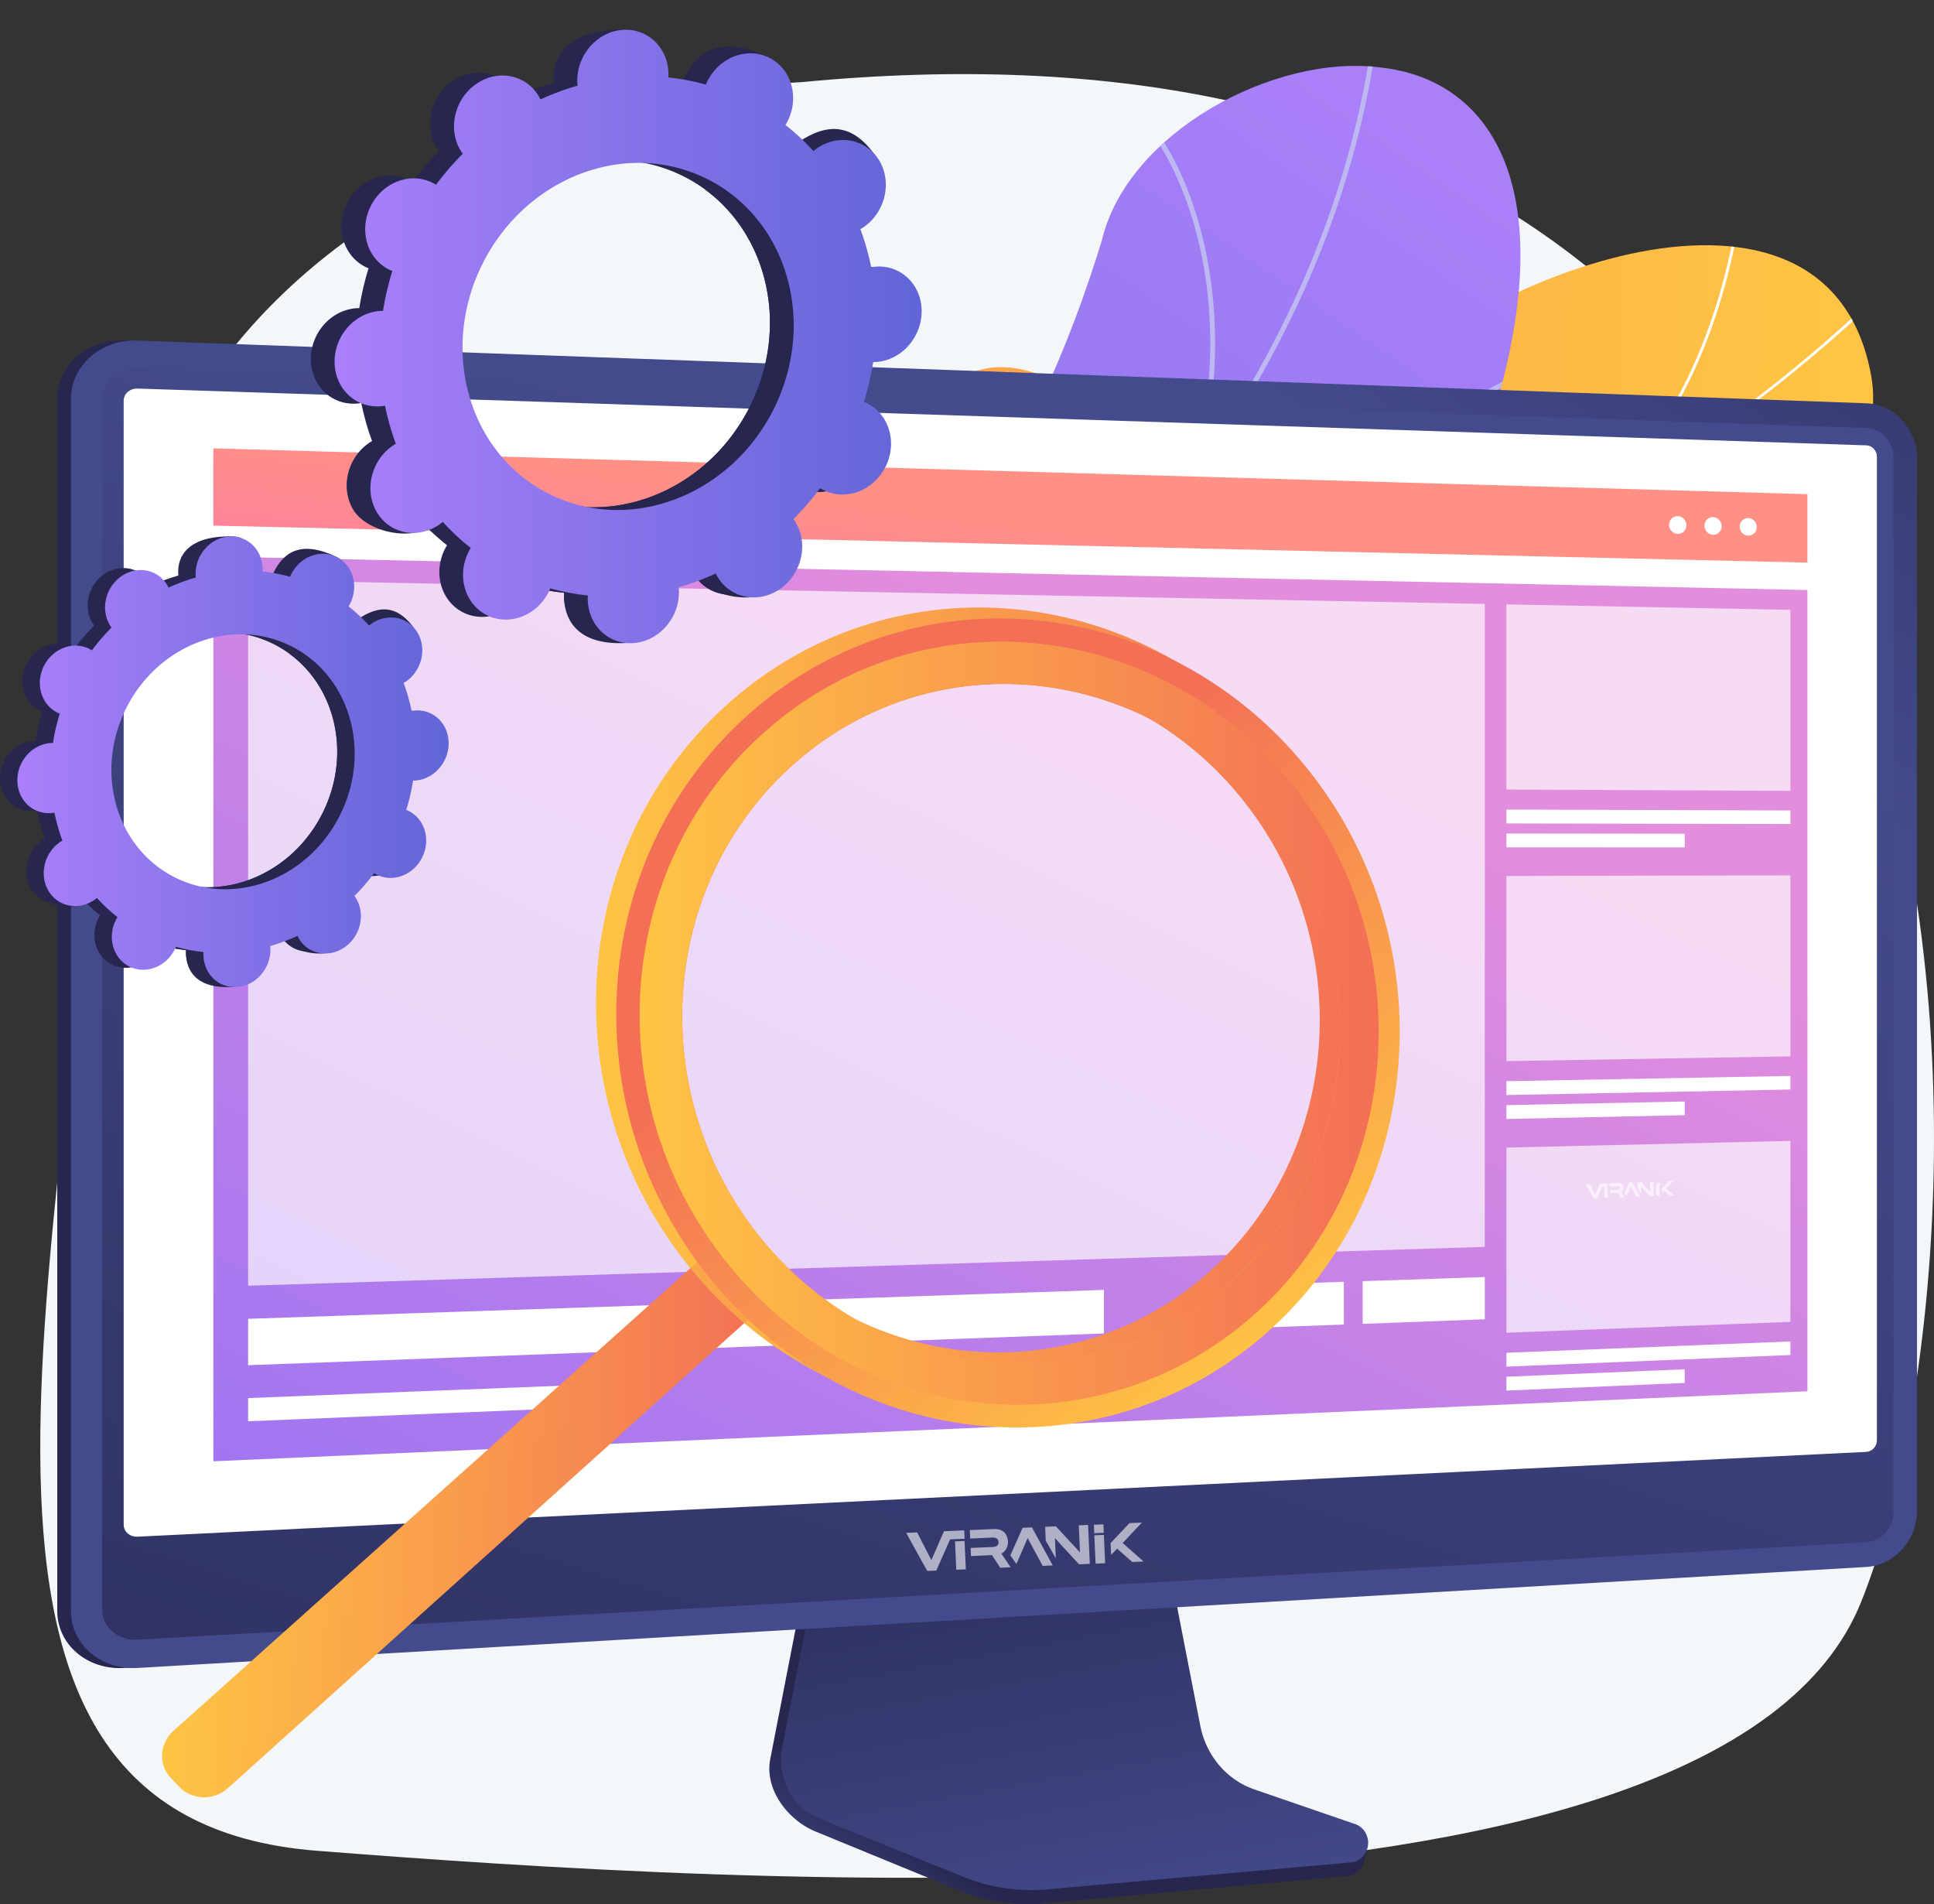 <svg xmlns="http://www.w3.org/2000/svg" xmlns:xlink="http://www.w3.org/1999/xlink" viewBox="0 0 2916.2 2870.76"><rect x="0" y="0" width="2916.2" height="2870.76" fill="#333333" stroke="none"/><defs><style>.cls-1{fill:none;}.cls-2{isolation:isolate;}.cls-3{fill:#f4f7fa;}.cls-4{fill:url(#linear-gradient);}.cls-5{clip-path:url(#clip-path);}.cls-6{fill:#fcfdfe;}.cls-7{clip-path:url(#clip-path-2);}.cls-8{fill:url(#linear-gradient-2);}.cls-9{fill:#beb8f2;}.cls-10{fill:url(#linear-gradient-3);}.cls-11{fill:url(#linear-gradient-4);}.cls-12{fill:url(#linear-gradient-5);}.cls-13{fill:url(#linear-gradient-6);}.cls-14{fill:url(#linear-gradient-7);}.cls-15,.cls-19,.cls-29{fill:#fff;}.cls-16{fill:url(#linear-gradient-8);}.cls-17{fill:url(#linear-gradient-9);}.cls-18,.cls-19{opacity:0.68;}.cls-20{fill:url(#linear-gradient-10);}.cls-21{fill:url(#linear-gradient-11);}.cls-22{opacity:0.3;mix-blend-mode:multiply;fill:url(#linear-gradient-12);}.cls-23{fill:url(#linear-gradient-13);}.cls-24{fill:url(#linear-gradient-14);}.cls-25{fill:#26264f;}.cls-26{fill:url(#linear-gradient-15);}.cls-27{fill:url(#linear-gradient-16);}.cls-28{opacity:0.6;}.cls-29{fill-rule:evenodd;}</style><linearGradient id="linear-gradient" x1="-3146.24" y1="-3987.44" x2="-2587.28" y2="-414.07" gradientTransform="matrix(-0.13, -0.99, -0.99, 0.13, -1514.11, -1620.17)" gradientUnits="userSpaceOnUse"><stop offset="0" stop-color="#ffc444"/><stop offset="1" stop-color="#f36f56"/></linearGradient><clipPath id="clip-path" transform="translate(-88.74 -51.55)"><path class="cls-1" d="M1087.21,734.49C1021,858.56,948.51,982.08,881.16,1106.66c50.81,62.11,112.09,133.93,195.2,78.47,115.54-77.11,318.14,57.31,397.84,136.15,98.64,97.59,331.47,288.71,427.38,108.62,79.85-149.92,69.61-274,268.48-214.58s349.76,14.15,413.68-164.76c67.26-188.28,363.76-230.11,326.17-434-65.51-355.28-597.54-157.3-789,54.72s-255.2,57-422.77-36.15c-228.77-127.19-247.39,186.61-391.49,197.56C1193.65,841.26,1165.67,789.22,1087.21,734.49Z"/></clipPath><clipPath id="clip-path-2" transform="translate(-88.74 -51.55)"><path class="cls-1" d="M712.42,2393.52q-153.54-96.95-303.3-201.25c-2.49.82,67.12-253.09,235.49-327.79C975.33,1721.78,921,1438,935,1290.4c11.63-211.79,144.55-416.56,326-286.76C1439.76,1125.43,1646.82,738,1750,414.5c37.91-162.9,260.39-282.31,420.26-261.28,164.81,17.85,267,176.15,178.47,495.09-86.81,376.24-432.42,473.14-603.12,605.41-167.78,129.74-14.56,362.8-254.13,437.47-204.69,70-430.43,85.42-438.29,283.8C1048,2172.26,971.13,2301.33,712.42,2393.52Z"/></clipPath><linearGradient id="linear-gradient-2" x1="1357.89" y1="-937.73" x2="497.92" y2="1506.37" gradientTransform="matrix(-0.59, -0.81, -0.81, 0.59, 2195.85, 1851.59)" gradientUnits="userSpaceOnUse"><stop offset="0" stop-color="#aa80f9"/><stop offset="1" stop-color="#6165d7"/></linearGradient><linearGradient id="linear-gradient-3" x1="465.93" y1="1605.3" x2="928.21" y2="1557" gradientUnits="userSpaceOnUse"><stop offset="0" stop-color="#26264f"/><stop offset="1" stop-color="#444b8c"/></linearGradient><linearGradient id="linear-gradient-4" x1="1451.36" y1="3017.56" x2="1549.3" y2="2877.27" gradientUnits="userSpaceOnUse"><stop offset="0" stop-color="#444b8c"/><stop offset="1" stop-color="#26264f"/></linearGradient><linearGradient id="linear-gradient-5" x1="1747.85" y1="2981.6" x2="1597.95" y2="2167.87" xlink:href="#linear-gradient-4"/><linearGradient id="linear-gradient-6" x1="2117.62" y1="735.24" x2="2867.76" y2="-335.37" xlink:href="#linear-gradient-4"/><linearGradient id="linear-gradient-7" x1="1791.82" y1="862.36" x2="853.5" y2="3842.59" xlink:href="#linear-gradient-4"/><linearGradient id="linear-gradient-8" x1="1753.94" y1="993.24" x2="874.28" y2="2807.08" gradientUnits="userSpaceOnUse"><stop offset="0" stop-color="#e38ddd"/><stop offset="1" stop-color="#9571f6"/></linearGradient><linearGradient id="linear-gradient-9" x1="1521.65" y1="777.59" x2="1469.74" y2="1207.26" gradientUnits="userSpaceOnUse"><stop offset="0" stop-color="#ff9085"/><stop offset="1" stop-color="#fb6fbb"/></linearGradient><linearGradient id="linear-gradient-10" x1="333.14" y1="2337.15" x2="1262.67" y2="2337.15" gradientTransform="matrix(1, 0, 0, 1, 0, 0)" xlink:href="#linear-gradient"/><linearGradient id="linear-gradient-11" x1="987.39" y1="1577.39" x2="2168.77" y2="1577.39" gradientTransform="matrix(1, 0, 0, 1, 0, 0)" xlink:href="#linear-gradient"/><linearGradient id="linear-gradient-12" x1="333.14" y1="2337.15" x2="1262.67" y2="2337.15" gradientTransform="matrix(1, 0, 0, 1, 0, 0)" xlink:href="#linear-gradient"/><linearGradient id="linear-gradient-13" x1="4817.55" y1="417.38" x2="4224.25" y2="-246.91" gradientTransform="translate(-2767.36 1308.89) rotate(4.6)" xlink:href="#linear-gradient"/><linearGradient id="linear-gradient-14" x1="1053.2" y1="1594.26" x2="2167.58" y2="1594.26" gradientTransform="matrix(1, 0, 0, 1, 0, 0)" xlink:href="#linear-gradient"/><linearGradient id="linear-gradient-15" x1="593.28" y1="558.82" x2="1478.41" y2="558.82" gradientTransform="matrix(1, 0, 0, 1, 0, 0)" xlink:href="#linear-gradient-2"/><linearGradient id="linear-gradient-16" x1="115.03" y1="1200.11" x2="765.24" y2="1200.11" gradientTransform="matrix(1, 0, 0, 1, 0, 0)" xlink:href="#linear-gradient-2"/></defs><g class="cls-2"><g id="Illustration"><path class="cls-3" d="M1298,175.32S306.37,218.41,250.11,1090.55-66.38,2792.49,566.59,2842s2116.93,145.74,2327.92-373.84S3211-7.64,1298,175.32Z" transform="translate(-88.74 -51.55)"/><path class="cls-4" d="M1026.58,1180.77c-12.19-16.43-24.21-62.93-22.34-76.34,12.4-89.25,24.76-257.87,97.15-319.79,12.36-10.58,73.57,31.25,91.36,28.23,45.5,17.2,60.21,26,111.49,21.08,151.4-14.47,162.84-325,393.56-198.69,169,92.49,231.09,248.28,423,36.06s723.5-409.95,789.13-54.76c37.67,203.84-259,245.72-326.17,434-63.88,178.92-214.79,224.12-413.69,164.75s-188.47,64.62-268.49,214.6c-96.12,180.15-328.12-11.17-427.7-108.63C1393.67,1242.8,1136.54,1097.05,1026.58,1180.77Z" transform="translate(-88.74 -51.55)"/><g class="cls-5"><path class="cls-6" d="M1048.67,952l1.5-4.08c629.27,230.28,1327,62.25,1866.37-449.47l3,3.15c-255.63,242.52-558.56,414-876.06,496C1709.69,1083.83,1365.69,1068.06,1048.67,952Z" transform="translate(-88.74 -51.55)"/><path class="cls-6" d="M1870.19,1509.38c-79.64-165.08-280.56-376-447.89-470.12l2.14-3.79c168,94.52,369.7,306.26,449.67,472Z" transform="translate(-88.74 -51.55)"/><path class="cls-6" d="M1172.72,995.83l.3-4.34c99.56,7,198.82-36.63,295-129.64,70.54-68.19,137.83-160.86,200-275.43l3.83,2.08c-62.38,115-129.94,208-200.8,276.48C1373.94,958.88,1273.56,1002.9,1172.72,995.83Z" transform="translate(-88.74 -51.55)"/><path class="cls-6" d="M2088.09,984.26l.08-4.35c188.33,3.51,349.15,119.14,450.9,215.53l-3,3.16C2434.89,1102.74,2275,987.74,2088.09,984.26Z" transform="translate(-88.74 -51.55)"/><path class="cls-6" d="M2487,820.6l-2.79-3.35c163.1-135.75,213-352.84,228.18-470.16l4.32.56C2701.42,465.6,2651.24,683.89,2487,820.6Z" transform="translate(-88.74 -51.55)"/></g><g class="cls-7"><path class="cls-8" d="M712.42,2393.52q-153.54-96.95-303.3-201.25c-2.49.82,67.12-253.09,235.49-327.79C975.33,1721.78,921,1438,935,1290.4c12.26-211.35,135-391.69,320.72-312.85,207.73,83.44,394.88-238.66,494.31-563,37.91-162.9,260.39-282.31,420.26-261.28,164.81,17.85,267,176.15,178.47,495.09-86.81,376.24-432.42,473.14-603.12,605.41-167.78,129.74-14.56,362.8-254.13,437.47-204.69,70-430.43,85.42-438.29,283.8C1048,2172.26,971.13,2301.33,712.42,2393.52Z" transform="translate(-88.74 -51.55)"/><path class="cls-9" d="M554.24,2340.26c.9-2.13,327.49-456.59,724.12-864.14,59.86-67.82,122.21-135.41,182.5-200.77,335.78-364,652.94-707.82,704.07-1223.8l7.17.71c-51.36,518.39-369.32,863.06-705.94,1228-60.27,65.33-122.59,132.89-182.52,200.79-398.76,409.75-721.2,859.37-722.89,862.31Z" transform="translate(-88.74 -51.55)"/><path class="cls-9" d="M1769.64,937l-2.94-6.58C1948.83,848.9,2181.5,721.46,2306.51,653c101.16-55.41,101.43-55.26,104.55-53.23l-1.95,3,.28,3.53c-4.65,1.09-46.48,24-99.42,53C2184.88,727.83,1952,855.36,1769.64,937Z" transform="translate(-88.74 -51.55)"/><path class="cls-9" d="M1887.37,766c43.43-165.79,25-295.82,1.93-375.71-25.15-87-62.42-138.43-68.11-142.28l1.56-2.31-.78-4.47c2.13-.38,3.8.93,6.13,3.46,33.42,36.34,142.61,231.6,66.25,523.14Z" transform="translate(-88.74 -51.55)"/><path class="cls-9" d="M1036,1750.69l-6.2-3.68c174-293.06,91.79-674.85,48.39-825.39-2.33-8.09-3.08-10.71-3.21-12l7.16-.77-3.58.39,3.58-.42c.13.89,1.45,5.47,3,10.77,31.3,108.57,50.3,216.54,56.48,320.9C1153.46,1441,1117.93,1612.65,1036,1750.69Z" transform="translate(-88.74 -51.55)"/><path class="cls-9" d="M1152.46,1620.68l-4.06-6c224.94-153.67,507.73-46.63,512-44.14l0,0,1.09,4.17-3.69,2.24.33-3.56-1.67,3.14C1653.91,1575.36,1375.16,1468.54,1152.46,1620.68Zm506-50.85-.33,3.58Z" transform="translate(-88.74 -51.55)"/><path class="cls-9" d="M608.78,2266.53c30.14-61.75,55.11-178.76,3-385.51-3-11.73-3-11.73-2-13.32l6.11,3.83-3.06-1.92,3.58,0c.09.84,1.12,4.94,2.32,9.69,52.65,208.86,27.16,327.6-3.5,390.44Z" transform="translate(-88.74 -51.55)"/><path class="cls-9" d="M695.47,2163.66,690,2159c82.1-97.61,274.68-110.25,382.17-109.1,3.41,0,5.6.07,6.41,0l.41,7.2c-.87.05-3.23,0-6.9,0C965.83,2056,775.67,2068.32,695.47,2163.66Z" transform="translate(-88.74 -51.55)"/></g><path class="cls-10" d="M275.45,2566.38c-55.22,3.22-100.37-35.38-100.37-86.07v-1827c0-50.7,45.15-90.3,100.37-88.3l2606.76,94.6c42.23,1.53,76.45,38.61,76.45,82.65V2329.73c0,44.05-34.22,81.88-76.45,84.35Z" transform="translate(-88.74 -51.55)"/><path class="cls-11" d="M1975,2768.6c-41.66-14.5-72.8-51.6-81.59-97.2l-60.64-314.89L1314,2375.83l-63.84,328.05c-8.94,45.95,26.85,92,68.07,109l217,89.1a270.08,270.08,0,0,0,126.88,19.3l458.67-41.17c13.41-1.21,24.16-12.26,25.72-26.45s11-30.12-1.83-34.57Z" transform="translate(-88.74 -51.55)"/><path class="cls-12" d="M1980.09,2749.45c-41.63-14.32-72.74-50.95-81.51-96L1838,2342.53l-506.11,19.11-63.77,323.93c-8.94,45.36,14.7,90.86,55.88,107.56l216.81,88a272.77,272.77,0,0,0,126.76,19.06l458.21-40.66c13.39-1.18,24.14-12.1,25.7-26.11s-6.5-27.23-19.28-31.63Z" transform="translate(-88.74 -51.55)"/><path class="cls-13" d="M296.09,2566.38c-55.23,3.22-100.37-35.38-100.37-86.07v-1827c0-50.7,45.14-90.3,100.37-88.3l2606.76,94.6c42.23,1.53,76.45,38.61,76.45,82.65V2329.73c0,44.05-34.22,81.88-76.45,84.35Z" transform="translate(-88.74 -51.55)"/><path class="cls-14" d="M2902.85,696.91,296.09,607.57c-29.53-1-53.53,20.11-53.53,47.19v1823c0,27.08,24,47.68,53.53,46l2606.76-147c22.63-1.28,40.94-21.46,40.94-45.09V741.09C2943.79,717.46,2925.48,697.68,2902.85,696.91Z" transform="translate(-88.74 -51.55)"/><path class="cls-15" d="M296.09,2368.45c-11.5.56-20.86-7.55-20.86-18.08V655.81c0-10.54,9.36-18.8,20.86-18.43L2902.85,723c8.83.29,16,8,16,17.25V2223.06c0,9.22-7.17,17.07-16,17.51Z" transform="translate(-88.74 -51.55)"/><polygon class="cls-16" points="2725.34 2097.64 321.7 2203.2 321.7 839.09 2725.34 889.54 2725.34 2097.64"/><polygon class="cls-17" points="2725.34 848.27 321.7 792.49 321.7 675.99 2725.34 745.09 2725.34 848.27"/><path class="cls-15" d="M2631.52,843.49a12.76,12.76,0,0,1-13,13,13.59,13.59,0,0,1-13-13.68,12.75,12.75,0,0,1,13-13A13.58,13.58,0,0,1,2631.52,843.49Z" transform="translate(-88.74 -51.55)"/><path class="cls-15" d="M2684.71,844.87a12.71,12.71,0,0,1-12.89,13,13.53,13.53,0,0,1-12.9-13.65,12.7,12.7,0,0,1,12.9-13A13.53,13.53,0,0,1,2684.71,844.87Z" transform="translate(-88.74 -51.55)"/><path class="cls-15" d="M2737.61,846.25a12.66,12.66,0,0,1-12.82,12.94A13.47,13.47,0,0,1,2712,845.58a12.65,12.65,0,0,1,12.83-12.94A13.48,13.48,0,0,1,2737.61,846.25Z" transform="translate(-88.74 -51.55)"/><g class="cls-18"><polygon class="cls-15" points="2238.86 1879.93 374.13 1938.48 374.13 874.52 2238.86 910.61 2238.86 1879.93"/></g><polygon class="cls-19" points="2699.66 1192.4 2271.47 1190.39 2271.47 911.24 2699.66 919.53 2699.66 1192.4"/><polygon class="cls-15" points="2699.66 1242.39 2271.47 1241.52 2271.47 1220.62 2699.66 1221.96 2699.66 1242.39"/><polygon class="cls-15" points="2540.34 1277.66 2271.47 1277.63 2271.47 1256.72 2540.34 1257.06 2540.34 1277.66"/><polygon class="cls-19" points="2699.66 1592.7 2271.47 1599.88 2271.47 1320.74 2699.66 1319.83 2699.66 1592.7"/><polygon class="cls-15" points="2699.66 1642.69 2271.47 1651.02 2271.47 1630.12 2699.66 1622.26 2699.66 1642.69"/><polygon class="cls-15" points="2540.34 1681.38 2271.47 1687.12 2271.47 1666.22 2540.34 1660.78 2540.34 1681.38"/><polygon class="cls-19" points="2699.66 1993 2271.47 2009.38 2271.47 1730.23 2699.66 1720.13 2699.66 1993"/><polygon class="cls-15" points="2699.66 2042.99 2271.47 2060.51 2271.47 2039.61 2699.66 2022.56 2699.66 2042.99"/><polygon class="cls-15" points="2540.34 2085.11 2271.47 2096.62 2271.47 2075.72 2540.34 2064.5 2540.34 2085.11"/><polygon class="cls-15" points="1664.58 2010.46 374.13 2058.35 374.13 1988.41 1664.58 1944.82 1664.58 2010.46"/><polygon class="cls-15" points="2238.86 1989.14 2054.74 1995.98 2054.74 1931.64 2238.86 1925.42 2238.86 1989.14"/><polygon class="cls-15" points="2026.3 1997.03 1838.05 2004.02 1838.05 1938.96 2026.3 1932.6 2026.3 1997.03"/><polygon class="cls-15" points="964.51 2118.59 374.13 2142.88 374.13 2107.91 964.51 2084.6 964.51 2118.59"/><path class="cls-20" d="M358.91,2745.5l-12.17-12.76c-19.41-20.33-17.86-52.34,3.47-71.43L1186.35,1913l76.32,86.8L432.28,2747.62C411.11,2766.69,378.26,2765.77,358.91,2745.5Z" transform="translate(-88.74 -51.55)"/><path class="cls-21" d="M2027.57,1191.62C1816.68,932,1442.7,890.12,1192.72,1107c-254.57,220.9-275.1,617.29-46.62,876,223.12,252.61,595.41,272,832.43,52.19C2211.45,1819.17,2233.67,1445.31,2027.57,1191.62Zm-808.76,726.11c-190.29-216.92-172.91-548.22,39.33-733.42,209-182.4,523-148.74,700.91,68.83,174.5,213.4,155.94,528.81-41,710.57C1718.12,2148.17,1405.35,2130.38,1218.81,1917.73Z" transform="translate(-88.74 -51.55)"/><path class="cls-22" d="M1186.35,1913l-106.61,95.42c9.85,43.55,3.81,73.92-6.45,95.47-38.6,81.08-148.64,63.23-237.19,178.38-44.44,57.79-24.27,72.09-69.32,118.92C692.3,2478.59,628,2449,562.54,2518.42c-66.25,70.22-41.7,144.14-89,163-20.23,8.07-52.29,5.5-105.85-35.78l-17.49,15.65c-21.33,19.09-22.88,51.1-3.47,71.44l12.17,12.75c19.35,20.27,52.19,21.19,73.37,2.12l830.39-747.85Z" transform="translate(-88.74 -51.55)"/><path class="cls-23" d="M2058.14,1208.1c-210.9-259.59-584.87-301.51-834.86-84.59-254.57,220.91-275.1,617.29-46.62,876,223.12,252.6,595.41,272,832.43,52.18C2242,1835.64,2264.24,1461.78,2058.14,1208.1Zm-808.77,726.11c-190.29-216.92-172.91-548.22,39.33-733.42,209-182.41,523-148.74,700.91,68.83,174.51,213.39,155.94,528.81-41,710.57C1748.68,2164.64,1435.91,2146.85,1249.37,1934.21Z" transform="translate(-88.74 -51.55)"/><path class="cls-24" d="M2033.94,1229.82c-199.26-244.71-552-283.64-787.47-78.92-239.53,208.26-259,581.56-44,825.46,210.15,238.5,561.39,257.39,785.32,50.09C2208,1822.52,2228.93,1469.27,2033.94,1229.82Zm-784.57,704.39c-190.29-216.92-172.91-548.22,39.33-733.42,209-182.41,523-148.74,700.91,68.83,174.51,213.39,155.94,528.81-41,710.57C1748.68,2164.64,1435.91,2146.85,1249.37,1934.21Z" transform="translate(-88.74 -51.55)"/><path class="cls-25" d="M1294.63,786.3c33.28,16.89,75.08,1.37,93.36-34.67s6.14-78.93-27.14-95.81c-1.72-.88-3.48-1.62-5.25-2.32a421.56,421.56,0,0,0,14-60.13c1.91,0,3.82,0,5.76-.21,38-3.39,68.09-38.28,67.29-77.93s-32.23-69-70.19-65.65c-2,.18-3.93.49-5.87.84A386.68,386.68,0,0,0,1350.28,393c1.75-1,3.49-2.08,5.18-3.27,32.48-22.76,42.85-67.67,23.18-100.31s-62-40.65-94.43-17.89c-1.66,1.16-3.23,2.42-4.77,3.7a343.06,343.06,0,0,0-42.13-39.31c1.07-1.75,2.12-3.53,3.06-5.4,18.29-36,42.19-75.39,8.65-91.75-77.58-37.86-110.86-5.43-129.15,30.6-.95,1.87-1.77,3.76-2.55,5.66a342.33,342.33,0,0,0-56.6-10.79c.12-2,.21-4,.17-6.05-.8-39.64,11-61.1-27.15-61.84-83.09-1.6-111.12,34.48-110.32,74.12,0,2.08.22,4.1.42,6.11a387.57,387.57,0,0,0-55.94,20.78c-.87-1.77-1.76-3.53-2.79-5.24-19.68-32.64-62-40.65-94.43-17.89s-42.85,67.68-23.17,100.32c1,1.67,2.11,3.23,3.23,4.78a420.6,420.6,0,0,0-40.29,46.76c-1.61-1-3.24-2-5-2.87-33.27-16.89-75.07-1.37-93.36,34.67S606,436.82,639.26,453.7c1.73.88,3.49,1.61,5.25,2.32a421.52,421.52,0,0,0-14,60.13c-1.91,0-3.83,0-5.77.21-38,3.39-68.08,38.28-67.28,77.93s32.22,69,70.19,65.65c2-.18,3.93-.49,5.87-.84a385.78,385.78,0,0,0,16.26,57.42c-1.75,1-3.48,2.08-5.18,3.27-32.48,22.76-42.85,67.67-23.18,100.31s84.8,47.8,117.28,25c1.66-1.17-19.62-9.57-18.07-10.85A343.75,343.75,0,0,0,762.8,873.6c-1.07,1.75-2.11,3.53-3.06,5.4-18.29,36-6.13,78.93,27.14,95.81s75.08,1.37,93.36-34.66c1-1.87,1.77-3.76,2.55-5.66a342.33,342.33,0,0,0,56.6,10.79c-.12,2-.21,4-.17,6.05.8,39.64,32.23,69,70.19,65.65s68.09-38.29,67.28-77.93c0-2.08-.21-4.1-.42-6.11a387.57,387.57,0,0,0,55.94-20.78c.87,1.77,1.77,3.53,2.8,5.23,19.67,32.65,62,40.66,94.42,17.9s42.85-67.68,23.18-100.32c-1-1.67-2.12-3.23-3.24-4.78a421.51,421.51,0,0,0,40.29-46.76C1291.27,784.44,1292.91,785.42,1294.63,786.3Zm-414.79,5.34C759,730.32,714.9,574.56,781.29,443.74s218.16-187.17,339-125.86,164.94,217.08,98.55,347.9S1000.66,853,879.84,791.64Z" transform="translate(-88.74 -51.55)"/><path class="cls-25" d="M1375.32,593.16c38-3.39,68.09-38.28,67.29-77.93s-32.23-69-70.19-65.65c-2,.18-3.93.49-5.87.84A387,387,0,0,0,1350.28,393c1.75-1,3.49-2.08,5.18-3.27,32.48-22.76,72.65-77.75,49.73-108.2-43.5-57.79-88.5-32.76-121-10-1.66,1.16-3.23,2.42-4.77,3.7a343.06,343.06,0,0,0-42.13-39.31c1.07-1.75,2.12-3.53,3.06-5.4a75.53,75.53,0,0,0,4.25-59.6q-47,82.83-92.68,166.42c96.39,70.61,127.1,209.78,66.88,328.44-51,100.56-152.5,157-251.59,150-4.41,11.46-8.75,23-13.48,34.34-12.84,30.81-27.43,61-42,91.12q13.78,2.6,27.67,4.06c-.12,2-.21,4-.17,6,.8,39.65,24.88,73.34,93.68,69.67,38.06-2,44.59-42.3,43.79-81.94,0-2.08-.21-4.1-.42-6.11a387.57,387.57,0,0,0,55.94-20.78c.87,1.77,1.77,3.53,2.8,5.23,19.67,32.65,87.91,46.5,120.38,23.74s16.89-73.52-2.78-106.16c-1-1.67-2.12-3.23-3.24-4.78a421.51,421.51,0,0,0,40.29-46.76c1.61,1,3.25,2,5,2.87,33.28,16.89,75.08,1.36,93.36-34.67s6.14-78.93-27.14-95.82c-1.72-.87-3.48-1.61-5.25-2.31a421.56,421.56,0,0,0,14-60.13C1371.47,593.37,1373.38,593.33,1375.32,593.16Z" transform="translate(-88.74 -51.55)"/><path class="cls-26" d="M1330.42,790.36c33.28,16.89,75.08,1.37,93.36-34.66s6.13-78.93-27.14-95.82c-1.73-.88-3.49-1.61-5.25-2.32a422.61,422.61,0,0,0,14-60.13c1.9,0,3.82,0,5.76-.21,38-3.39,68.09-38.28,67.28-77.93s-32.22-69-70.18-65.65c-2,.18-3.94.49-5.87.84a387,387,0,0,0-16.27-57.42c1.75-1,3.49-2.08,5.18-3.26,32.48-22.76,42.85-67.68,23.18-100.32s-62-40.65-94.43-17.89c-1.66,1.17-3.23,2.43-4.77,3.71A343.79,343.79,0,0,0,1273.1,240c1.07-1.76,2.12-3.54,3.06-5.4,18.29-36,6.14-78.93-27.14-95.82s-75.08-1.37-93.36,34.66c-1,1.87-1.77,3.76-2.55,5.66a342.33,342.33,0,0,0-56.6-10.79c.12-2,.21-4,.17-6-.8-39.65-32.23-69-70.19-65.65s-68.08,38.28-67.28,77.93c0,2.07.21,4.09.42,6.11a386.35,386.35,0,0,0-55.94,20.77c-.87-1.77-1.77-3.53-2.79-5.23-19.68-32.65-62-40.65-94.43-17.89S763.62,246,783.3,278.61c1,1.67,2.11,3.24,3.23,4.78a421.62,421.62,0,0,0-40.29,46.77c-1.61-1-3.24-2-5-2.87C708,310.4,666.2,325.92,647.91,362s-6.13,78.93,27.14,95.82c1.73.87,3.49,1.61,5.25,2.31a421.56,421.56,0,0,0-14,60.13c-1.9,0-3.82,0-5.76.21-38,3.39-68.09,38.28-67.28,77.93s32.22,69,70.18,65.65c2-.18,3.94-.49,5.87-.83a386.89,386.89,0,0,0,16.27,57.41c-1.75,1-3.49,2.08-5.18,3.27-32.48,22.76-42.85,67.67-23.18,100.31s62,40.65,94.43,17.89c1.66-1.16,3.23-2.42,4.77-3.7a343.79,343.79,0,0,0,42.13,39.31c-1.07,1.75-2.12,3.53-3.06,5.4-18.29,36-6.14,78.93,27.14,95.82s75.08,1.37,93.36-34.67c1-1.86,1.77-3.76,2.55-5.66a343.4,343.4,0,0,0,56.6,10.8c-.12,2-.21,4-.17,6,.8,39.65,32.23,69,70.19,65.65s68.08-38.28,67.28-77.93c0-2.07-.21-4.1-.42-6.11A387.52,387.52,0,0,0,1168,916.23c.87,1.76,1.77,3.52,2.79,5.23,19.68,32.64,62,40.65,94.43,17.89s42.85-67.67,23.18-100.32c-1-1.67-2.12-3.23-3.24-4.77a421.62,421.62,0,0,0,40.29-46.77C1327.06,788.5,1328.69,789.49,1330.42,790.36ZM915.63,795.7c-120.82-61.32-164.94-217.07-98.55-347.9s218.16-187.17,339-125.85S1321,539,1254.61,669.84,1036.45,857,915.63,795.7Z" transform="translate(-88.74 -51.55)"/><path class="cls-25" d="M630.24,1367.21c24.44,12.41,55.15,1,68.58-25.46s4.51-58-19.94-70.39c-1.26-.64-2.56-1.18-3.85-1.7a309,309,0,0,0,10.25-44.17c1.4,0,2.81,0,4.24-.15,27.88-2.5,50-28.13,49.42-57.25s-23.67-50.72-51.56-48.23c-1.46.13-2.89.36-4.31.62a284.17,284.17,0,0,0-12-42.18c1.28-.75,2.56-1.53,3.81-2.4,23.85-16.72,31.47-49.71,17-73.69s-45.51-29.86-69.36-13.15c-1.23.86-2.38,1.79-3.51,2.73a252.37,252.37,0,0,0-31-28.88c.79-1.29,1.56-2.6,2.25-4,13.43-26.47,31-55.38,6.35-67.4-57-27.81-81.44-4-94.87,22.48-.7,1.37-1.3,2.76-1.87,4.16a251.93,251.93,0,0,0-41.58-7.93c.09-1.47.15-3,.12-4.44-.59-29.13,8.05-44.89-19.94-45.43-61-1.17-81.63,25.32-81,54.45,0,1.52.16,3,.31,4.49a284,284,0,0,0-41.1,15.26c-.64-1.3-1.29-2.59-2.05-3.85-14.45-24-45.51-29.86-69.37-13.14s-31.47,49.71-17,73.69c.74,1.23,1.55,2.38,2.38,3.51a309.36,309.36,0,0,0-29.6,34.36c-1.18-.74-2.38-1.47-3.65-2.11-24.45-12.41-55.15-1-68.58,25.46s-4.51,58,19.94,70.39c1.26.64,2.55,1.18,3.85,1.7a309.59,309.59,0,0,0-10.25,44.17c-1.4,0-2.81,0-4.24.16-27.88,2.49-50,28.12-49.42,57.25s23.67,50.71,51.56,48.22c1.45-.13,2.89-.36,4.31-.61A283.65,283.65,0,0,0,156.57,1316c-1.29.75-2.56,1.52-3.81,2.4-23.85,16.72-31.48,49.71-17,73.69s62.29,35.11,86.14,18.39c1.23-.86-14.41-7-13.27-8a251.57,251.57,0,0,0,30.95,28.87c-.79,1.29-1.56,2.6-2.25,4-13.44,26.47-4.51,58,19.94,70.39s55.15,1,68.58-25.46c.7-1.38,1.3-2.77,1.87-4.16a252.78,252.78,0,0,0,41.58,7.93c-.09,1.47-.15,2.94-.13,4.43.59,29.13,23.68,50.72,51.57,48.23s50-28.12,49.42-57.25c0-1.52-.16-3-.31-4.49a283.93,283.93,0,0,0,41.1-15.25c.63,1.3,1.29,2.59,2.05,3.84,14.45,24,45.51,29.86,69.36,13.14s31.48-49.71,17-73.69c-.74-1.23-1.55-2.38-2.38-3.51a309.25,309.25,0,0,0,29.6-34.35C627.77,1365.85,629,1366.57,630.24,1367.21Zm-304.7,3.93c-88.76-45.05-121.17-159.47-72.4-255.57s160.26-137.5,249-92.45,121.17,159.46,72.4,255.56S414.29,1416.18,325.54,1371.14Z" transform="translate(-88.74 -51.55)"/><path class="cls-25" d="M689.52,1225.34c27.88-2.5,50-28.13,49.42-57.25s-23.67-50.72-51.56-48.23c-1.46.13-2.89.36-4.31.62a284.17,284.17,0,0,0-12-42.18c1.28-.75,2.56-1.53,3.81-2.4,23.85-16.72,53.36-57.12,36.53-79.49-32-42.45-65-24.06-88.87-7.35-1.23.86-2.38,1.79-3.51,2.72a253.06,253.06,0,0,0-31-28.87c.79-1.29,1.56-2.6,2.25-4a55.48,55.48,0,0,0,3.12-43.78Q558.94,976,525.42,1037.41c70.81,51.87,93.37,154.1,49.13,241.27-37.49,73.87-112,115.36-184.82,110.18-3.24,8.42-6.43,16.89-9.9,25.23-9.44,22.63-20.15,44.79-30.88,66.93q10.13,1.9,20.33,3c-.09,1.48-.15,3-.13,4.44.59,29.13,18.28,53.87,68.82,51.18,28-1.49,32.76-31.07,32.17-60.2,0-1.52-.16-3-.31-4.49a283.93,283.93,0,0,0,41.1-15.25c.63,1.3,1.29,2.59,2.05,3.84,14.45,24,64.58,34.16,88.44,17.44s12.4-54-2-78c-.74-1.23-1.55-2.38-2.38-3.51a309.25,309.25,0,0,0,29.6-34.35c1.18.74,2.38,1.46,3.65,2.1,24.44,12.41,55.15,1,68.58-25.46s4.51-58-19.94-70.39c-1.26-.64-2.56-1.18-3.85-1.7a309,309,0,0,0,10.25-44.17C686.68,1225.49,688.09,1225.46,689.52,1225.34Z" transform="translate(-88.74 -51.55)"/><path class="cls-27" d="M656.53,1370.2c24.44,12.41,55.15,1,68.58-25.46s4.51-58-19.94-70.39c-1.26-.65-2.56-1.19-3.85-1.7a309.59,309.59,0,0,0,10.25-44.17c1.4,0,2.81,0,4.24-.16,27.88-2.49,50-28.12,49.42-57.25s-23.67-50.72-51.56-48.22c-1.46.13-2.89.36-4.31.61a284.86,284.86,0,0,0-12-42.18c1.28-.75,2.56-1.52,3.81-2.4,23.85-16.72,31.47-49.71,17-73.69s-45.51-29.86-69.36-13.14c-1.23.86-2.38,1.78-3.51,2.72a253.14,253.14,0,0,0-31-28.88c.79-1.29,1.56-2.59,2.25-4,13.43-26.47,4.51-58-19.94-70.39s-55.15-1-68.58,25.46c-.7,1.37-1.3,2.77-1.87,4.16a253,253,0,0,0-41.58-7.93c.09-1.47.15-2.94.12-4.44-.59-29.12-23.67-50.71-51.56-48.22s-50,28.12-49.42,57.24c0,1.53.16,3,.31,4.49a284,284,0,0,0-41.1,15.26c-.63-1.3-1.29-2.59-2.05-3.84-14.45-24-45.51-29.86-69.37-13.14s-31.47,49.71-17,73.69c.74,1.23,1.55,2.37,2.38,3.51a309.25,309.25,0,0,0-29.6,34.35c-1.18-.74-2.38-1.46-3.65-2.11-24.45-12.4-55.15-1-68.58,25.47s-4.51,58,19.94,70.39c1.26.64,2.55,1.18,3.85,1.7a309,309,0,0,0-10.25,44.17c-1.4,0-2.81,0-4.24.15-27.88,2.49-50,28.12-49.42,57.25s23.67,50.72,51.56,48.23c1.45-.13,2.89-.36,4.31-.62a283.31,283.31,0,0,0,12,42.18c-1.29.75-2.56,1.53-3.81,2.4-23.85,16.72-31.48,49.71-17,73.69s45.51,29.86,69.36,13.14c1.22-.85,2.37-1.78,3.51-2.72a251.64,251.64,0,0,0,31,28.88c-.79,1.29-1.56,2.59-2.25,4-13.44,26.46-4.51,58,19.94,70.38s55.15,1,68.58-25.46c.7-1.37,1.3-2.76,1.87-4.16a251.74,251.74,0,0,0,41.58,7.93c-.09,1.47-.16,3-.13,4.44.6,29.12,23.68,50.72,51.57,48.23s50-28.13,49.42-57.25c0-1.52-.16-3-.31-4.49a284,284,0,0,0,41.1-15.26c.63,1.3,1.29,2.59,2,3.84,14.45,24,45.51,29.87,69.36,13.15s31.48-49.72,17-73.7c-.74-1.22-1.55-2.37-2.38-3.5a309.36,309.36,0,0,0,29.6-34.36C654.06,1368.83,655.26,1369.56,656.53,1370.2Zm-304.7,3.92c-88.76-45-121.17-159.46-72.4-255.57s160.26-137.49,249-92.45,121.17,159.46,72.4,255.57S440.58,1419.16,351.83,1374.12Z" transform="translate(-88.74 -51.55)"/><g class="cls-28"><polygon class="cls-29" points="1366.33 2311.16 1382.86 2310.44 1404.38 2352.21 1423.39 2308.66 1453.94 2307.33 1454.5 2320.03 1432.55 2320.98 1411.79 2367.95 1398.2 2368.55 1366.33 2311.16"/><rect class="cls-15" x="1529.91" y="2375.1" width="14.41" height="42.78" transform="translate(-192 17.91) rotate(-2.5)"/><path class="cls-29" d="M1551.15,2358.51l36.07-1.58c21.32-.88,21.37,17.94,21.43,19.26.24,5.26-2.15,13.63-9.91,17.81l13.94,20.6-15.76.68-12.38-19-31.68,1.41-.54-12.3L1585,2384c9.61-.43,9.49-5.18,9.33-7.41-.11-1.4-.48-7.21-8.75-6.83l-33.87,1.48Z" transform="translate(-88.74 -51.55)"/><polygon class="cls-29" points="1541.94 2303.48 1556 2302.87 1587.44 2360.27 1572.23 2360.93 1549.58 2319.05 1532.62 2358.03 1523.51 2345.07 1541.94 2303.48"/><polygon class="cls-29" points="1575.93 2301.99 1592.1 2301.29 1628.47 2340.59 1626.68 2299.78 1640.7 2299.16 1643.27 2357.82 1626.96 2358.54 1590.68 2319.01 1592.04 2349.6 1576.84 2322.82 1575.93 2301.99"/><rect class="cls-15" x="1739.95" y="2365.91" width="14.41" height="42.78" transform="translate(-191.39 27.08) rotate(-2.5)"/><rect class="cls-15" x="1738.59" y="2350" width="14.41" height="12.71" transform="translate(-190.04 26.99) rotate(-2.5)"/><polygon class="cls-29" points="1703.07 2296.43 1721.78 2295.62 1692.78 2326.45 1724.36 2354.28 1707.25 2355.03 1684.47 2334.99 1675.4 2344.32 1674.61 2326.55 1703.07 2296.43"/></g><g class="cls-28"><polygon class="cls-29" points="2391.27 1785.72 2397.41 1785.47 2405.33 1800.99 2412.44 1784.87 2423.77 1784.41 2423.96 1789.12 2415.82 1789.44 2408.06 1806.84 2403.02 1807.04 2391.27 1785.72"/><rect class="cls-15" x="2507.72" y="1841.97" width="5.35" height="15.87" transform="translate(-161.17 51.01) rotate(-2.31)"/><path class="cls-29" d="M2515.65,1835.83l13.38-.53c7.91-.3,7.9,6.67,7.92,7.16a7.3,7.3,0,0,1-3.7,6.6l5.15,7.65-5.85.24-4.57-7.06-11.75.48-.18-4.56,12.11-.49c3.57-.15,3.53-1.91,3.48-2.73,0-.53-.17-2.68-3.24-2.55l-12.56.5Z" transform="translate(-88.74 -51.55)"/><polygon class="cls-29" points="2456.41 1783.1 2461.63 1782.88 2473.22 1804.21 2467.57 1804.44 2459.22 1788.88 2452.88 1803.31 2449.52 1798.49 2456.41 1783.1"/><polygon class="cls-29" points="2469.02 1782.59 2475.02 1782.35 2488.45 1796.97 2487.84 1781.83 2493.04 1781.62 2493.92 1803.38 2487.87 1803.62 2474.47 1788.92 2474.93 1800.26 2469.33 1790.31 2469.02 1782.59"/><rect class="cls-15" x="2585.63" y="1838.83" width="5.35" height="15.87" transform="translate(-160.98 54.14) rotate(-2.31)"/><rect class="cls-15" x="2585.17" y="1832.93" width="5.35" height="4.71" transform="matrix(1, -0.04, 0.04, 1, -160.52, 54.12)"/><polygon class="cls-29" points="2516.18 1780.69 2523.12 1780.41 2512.32 1791.81 2524 1802.17 2517.65 1802.42 2509.23 1794.96 2505.86 1798.41 2505.59 1791.82 2516.18 1780.69"/></g></g></g></svg>
